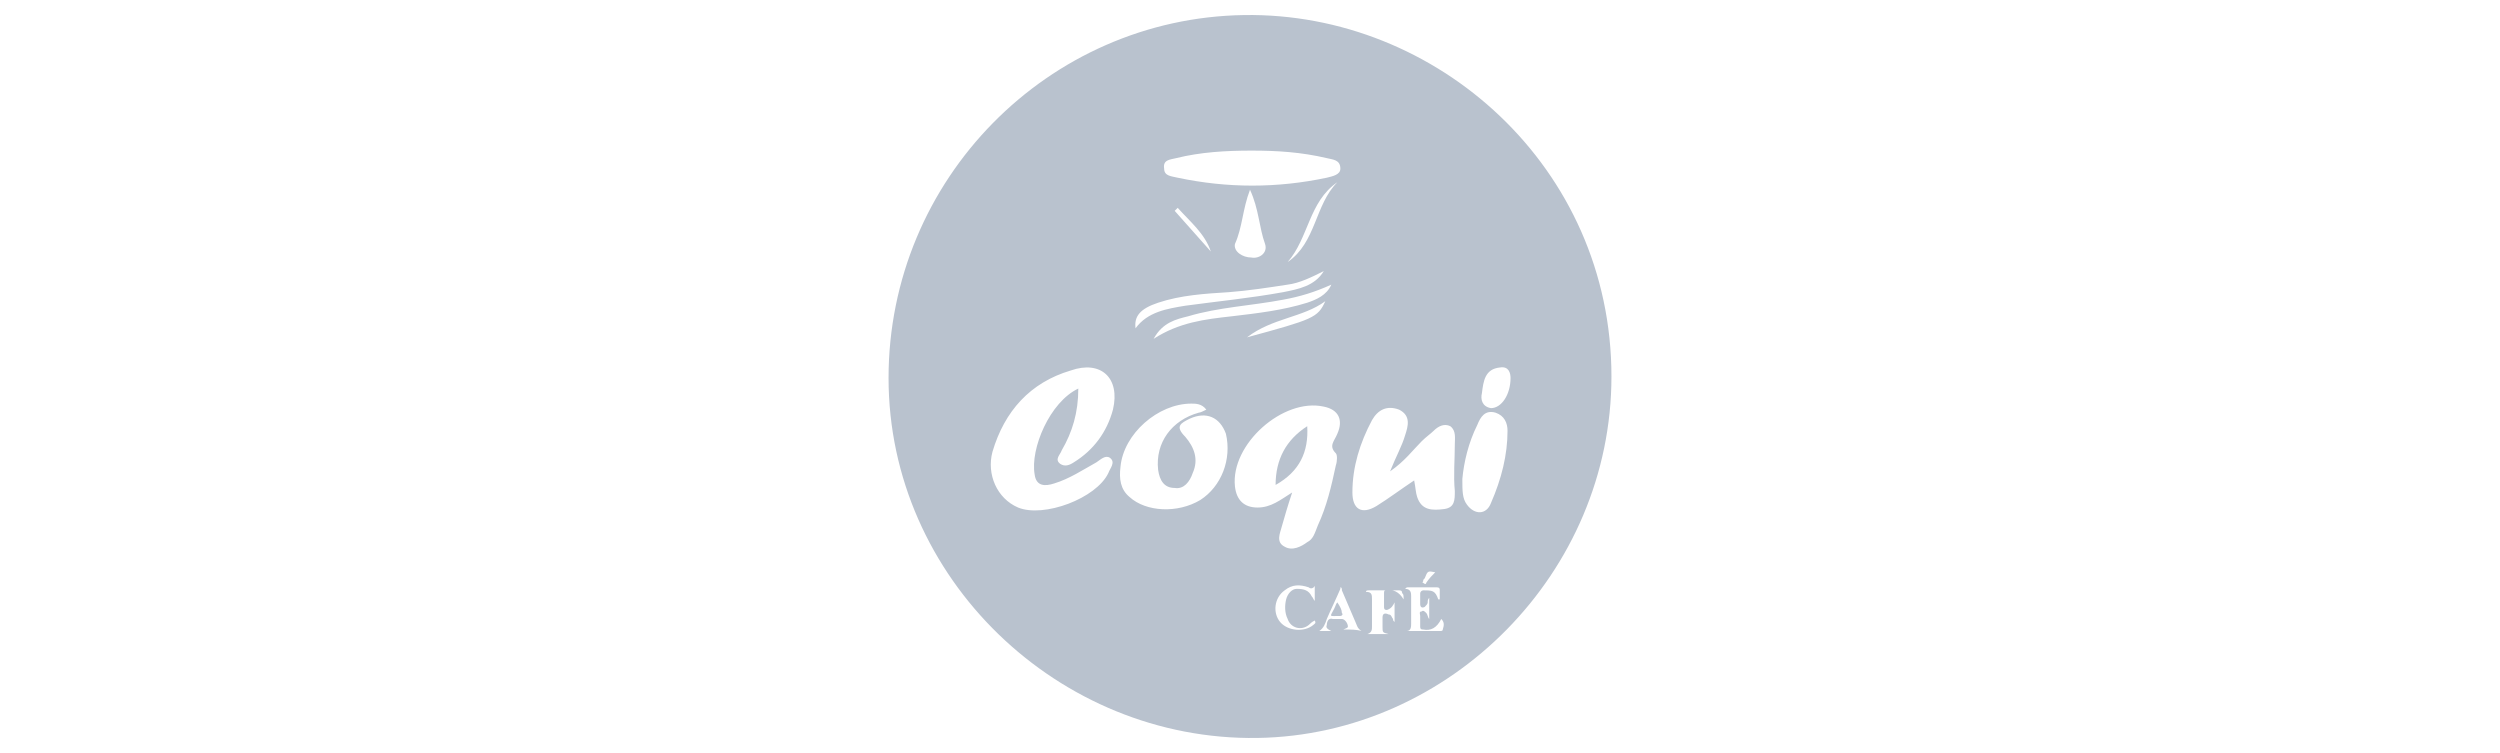 <?xml version="1.0" encoding="utf-8"?>
<!-- Generator: Adobe Illustrator 19.0.1, SVG Export Plug-In . SVG Version: 6.00 Build 0)  -->
<svg version="1.1" id="Capa_1" xmlns="http://www.w3.org/2000/svg" xmlns:xlink="http://www.w3.org/1999/xlink" x="0px" y="0px"
	 viewBox="-556 376 166 50" style="enable-background:new -556 376 166 50;" xml:space="preserve">
<style type="text/css">
	.st0{fill:#B9C2CE;}
</style>
<g>
	<path class="st0" d="M-471.3,408.2c1.6-0.9,2.2-2.2,2.1-3.9C-470.6,405.2-471.3,406.5-471.3,408.2z"/>
	<path class="st0" d="M-467.2,416c-0.1,0.1-0.1,0.2-0.2,0.4c-0.3,0.6-0.4,0.5,0.4,0.5c0.1,0,0.2-0.1,0.1-0.2
		C-466.9,416.5-467,416.3-467.2,416z"/>
	<path class="st0" d="M-473.4,377c-13,0.2-23.6,10.9-23.6,24.1c0,13.3,11.3,24.1,24.5,23.9c12.8-0.2,23.5-11,23.5-24
		C-449,387.1-460.6,376.8-473.4,377z M-457.6,402.1c0.1-0.8,0.2-1.6,1.2-1.7c0.6-0.1,0.7,0.4,0.7,0.7c0,1.1-0.6,2-1.3,2
		C-457.6,403-457.7,402.5-457.6,402.1z M-477.9,386.5c1.6-0.4,3.3-0.5,5-0.5s3.3,0.1,5,0.5c0.4,0.1,0.9,0.1,0.9,0.7
		c0,0.4-0.5,0.5-0.9,0.6c-3.3,0.7-6.6,0.7-9.9,0c-0.4-0.1-0.9-0.1-0.9-0.6C-478.8,386.6-478.3,386.6-477.9,386.5z M-467.2,388.1
		c-1.5,1.5-1.4,4-3.3,5.3C-469.1,391.8-469.1,389.4-467.2,388.1z M-472.9,393.1c-0.6,0-1.2-0.4-1.1-0.9c0.5-1.1,0.5-2.3,1-3.6
		c0.6,1.3,0.6,2.5,1,3.6C-471.8,392.8-472.4,393.2-472.9,393.1z M-475.6,392.7c-0.8-0.9-1.6-1.8-2.4-2.7c0.1-0.1,0.1-0.1,0.2-0.2
		C-477,390.7-476,391.5-475.6,392.7z M-479.1,396.1c1.5-0.5,3.1-0.6,4.7-0.7c1.3-0.1,2.6-0.3,3.9-0.5c0.8-0.1,1.6-0.5,2.4-0.9
		c-0.6,1-1.7,1.2-2.7,1.4c-2.2,0.4-4.3,0.6-6.5,0.9c-1.2,0.2-2.5,0.4-3.3,1.5C-480.7,397-480.3,396.5-479.1,396.1z M-487.3,407.5
		c0.1,0.8,0.7,0.8,1.3,0.6c1-0.3,1.9-0.9,2.8-1.4c0.3-0.2,0.6-0.5,0.9-0.3c0.4,0.3,0,0.7-0.1,1c-0.8,1.7-4.3,3-6,2.3
		c-1.4-0.6-2.1-2.2-1.7-3.7c0.8-2.7,2.5-4.6,5.2-5.4c2-0.7,3.3,0.5,2.8,2.6c-0.4,1.5-1.3,2.7-2.6,3.5c-0.3,0.2-0.6,0.3-0.9,0.1
		c-0.4-0.3,0-0.6,0.1-0.9c0.7-1.2,1.1-2.5,1.1-4.1C-486.3,402.7-487.6,405.8-487.3,407.5z M-476.3,409.2c-1.5,0.9-3.6,0.8-4.7-0.2
		c-0.6-0.5-0.7-1.2-0.6-2c0.2-2.2,2.5-4.2,4.7-4.2c0.3,0,0.7,0,1,0.4c-0.2,0.1-0.4,0.2-0.5,0.2c-1.8,0.5-2.9,2-2.7,3.8
		c0.1,0.7,0.4,1.2,1.1,1.2c0.6,0.1,1-0.4,1.2-1c0.4-0.9,0.1-1.7-0.5-2.4c-0.7-0.7-0.3-0.9,0.3-1.2c1.1-0.5,2-0.1,2.4,1
		C-474.2,406.5-474.9,408.3-476.3,409.2z M-479.4,398.5c0.6-1.1,1.5-1.3,2.3-1.5c2-0.6,4.2-0.7,6.3-1.1c1.1-0.2,2.1-0.5,3.2-1
		c-0.3,0.7-1,1-1.6,1.2c-1.6,0.5-3.3,0.7-5,0.9C-476,397.2-477.7,397.4-479.4,398.5z M-468,396c-0.5,1.1-0.8,1.2-5.2,2.4
		C-471.5,397.1-469.5,397.1-468,396z M-468.7,415.9c-0.1-0.1-0.1-0.2-0.2-0.3c-0.2-0.4-0.5-0.5-1-0.5c-0.3,0-0.6,0.3-0.7,0.7
		c-0.1,0.4-0.1,0.9,0.1,1.3c0.2,0.6,0.9,0.8,1.4,0.4c0.1-0.1,0.2-0.2,0.4-0.3c0.1,0.2,0,0.2-0.1,0.3c-0.6,0.5-1.7,0.4-2.2-0.2
		s-0.4-1.6,0.3-2.1c0.5-0.4,1-0.4,1.6-0.2c0.1,0.1,0.3,0.1,0.4-0.1C-468.7,415.3-468.7,415.6-468.7,415.9z M-469.2,412
		c-0.4,0.3-1,0.6-1.5,0.3c-0.6-0.3-0.3-0.9-0.2-1.3c0.2-0.7,0.4-1.4,0.7-2.3c-0.8,0.5-1.4,1-2.3,1s-1.4-0.5-1.5-1.4
		c-0.3-2.8,3.2-5.9,5.9-5.3c1,0.2,1.3,0.9,0.9,1.8c-0.2,0.5-0.6,0.8-0.1,1.3c0.1,0.1,0.1,0.5,0,0.8c-0.3,1.4-0.6,2.7-1.2,4
		C-468.7,411.4-468.8,411.8-469.2,412z M-466.8,417.8c0.2-0.1,0.3-0.1,0.3-0.2c0-0.2-0.2-0.5-0.4-0.5c-0.2,0-0.4,0-0.6,0
		c-0.3-0.1-0.4,0.2-0.4,0.4c-0.1,0.2,0.1,0.3,0.3,0.4c-0.2,0-0.5,0-0.8,0c0.3-0.2,0.4-0.5,0.5-0.8c0.3-0.7,0.6-1.3,0.9-2
		c0,0,0,0,0-0.1c0.1,0,0.1,0.1,0.1,0.2c0.3,0.7,0.6,1.4,0.9,2.1c0.1,0.2,0.1,0.4,0.4,0.6C-465.9,417.8-466.3,417.8-466.8,417.8z
		 M-462.8,415.8C-462.9,415.8-462.9,415.8-462.8,415.8c-0.3-0.5-0.7-0.7-1.2-0.6c-0.1,0-0.1,0.1-0.1,0.2c0,0.3,0,0.6,0,0.9
		c0,0.2,0.1,0.2,0.2,0.2c0.3-0.1,0.4-0.3,0.5-0.5c0,0.4,0,0.9,0,1.3c-0.1-0.1-0.1-0.1-0.1-0.2c-0.1-0.1-0.1-0.3-0.3-0.3
		c-0.2-0.1-0.4-0.1-0.4,0.2c0,0.2,0,0.4,0,0.6c0,0.4,0,0.4,0.4,0.5c-0.5,0-0.9,0-1.4,0c0.3-0.1,0.3-0.3,0.3-0.5c0-0.6,0-1.2,0-1.8
		c0-0.3,0-0.5-0.4-0.5c0-0.1,0.1-0.1,0.2-0.1c0.7,0,1.3,0,2,0c0.2,0,0.2,0.1,0.2,0.2C-462.8,415.4-462.8,415.6-462.8,415.8z
		 M-460.2,417.8c0,0.1-0.1,0.1-0.2,0.1c-0.7,0-1.5,0-2.2,0c0.3,0,0.3-0.3,0.3-0.5c0-0.6,0-1.2,0-1.8c0-0.2,0-0.5-0.4-0.5
		c0.1-0.1,0.1-0.1,0.2-0.1c0.6,0,1.3,0,1.9,0c0.2,0,0.2,0.1,0.2,0.2c0,0.2,0,0.4,0,0.6c-0.1,0-0.1,0-0.1,0c-0.2-0.6-0.4-0.6-1-0.6
		c-0.1,0-0.2,0.1-0.2,0.2c0,0.2,0,0.5,0,0.7s0.1,0.3,0.3,0.2c0.1-0.1,0.2-0.2,0.2-0.3c0-0.1,0-0.2,0.1-0.3c0,0.5,0,0.9,0,1.4
		c-0.1-0.1-0.1-0.3-0.2-0.4s-0.2-0.2-0.3-0.1c-0.2,0-0.1,0.2-0.1,0.3c0,0.2,0,0.4,0,0.7c0,0.2,0.1,0.2,0.2,0.2
		c0.5,0.1,0.9-0.1,1.2-0.7C-460.1,417.3-460.1,417.5-460.2,417.8z M-461.5,414.6c0-0.1,0-0.1,0.1-0.2c0.2-0.5,0.2-0.5,0.7-0.4
		c-0.2,0.2-0.4,0.4-0.6,0.7c0,0.1-0.1,0.1-0.2,0C-461.6,414.7-461.5,414.6-461.5,414.6z M-459.4,405.5c0,1-0.1,2.1,0,3.1
		c0,0.6,0,1.1-0.7,1.2c-0.8,0.1-1.5,0.1-1.8-0.8c-0.1-0.3-0.1-0.6-0.2-1.1c-0.9,0.6-1.7,1.2-2.5,1.7c-1,0.6-1.6,0.2-1.6-0.9
		c0-1.7,0.5-3.3,1.3-4.8c0.4-0.7,1-1,1.8-0.7c0.8,0.4,0.6,1.1,0.4,1.7c-0.2,0.7-0.6,1.4-1,2.4c1-0.7,1.5-1.4,2.1-2
		c0.3-0.3,0.6-0.5,0.8-0.7c0.3-0.3,0.7-0.5,1.1-0.3C-459.3,404.6-459.4,405.1-459.4,405.5z M-457,409.4c-0.3,0.8-1.1,0.8-1.6,0.1
		c-0.3-0.4-0.3-0.9-0.3-1.7c0.1-1.1,0.4-2.4,1-3.6c0.2-0.5,0.5-1,1.2-0.8c0.6,0.2,0.8,0.7,0.8,1.2
		C-455.9,406.2-456.3,407.8-457,409.4z"/>
</g>
</svg>
